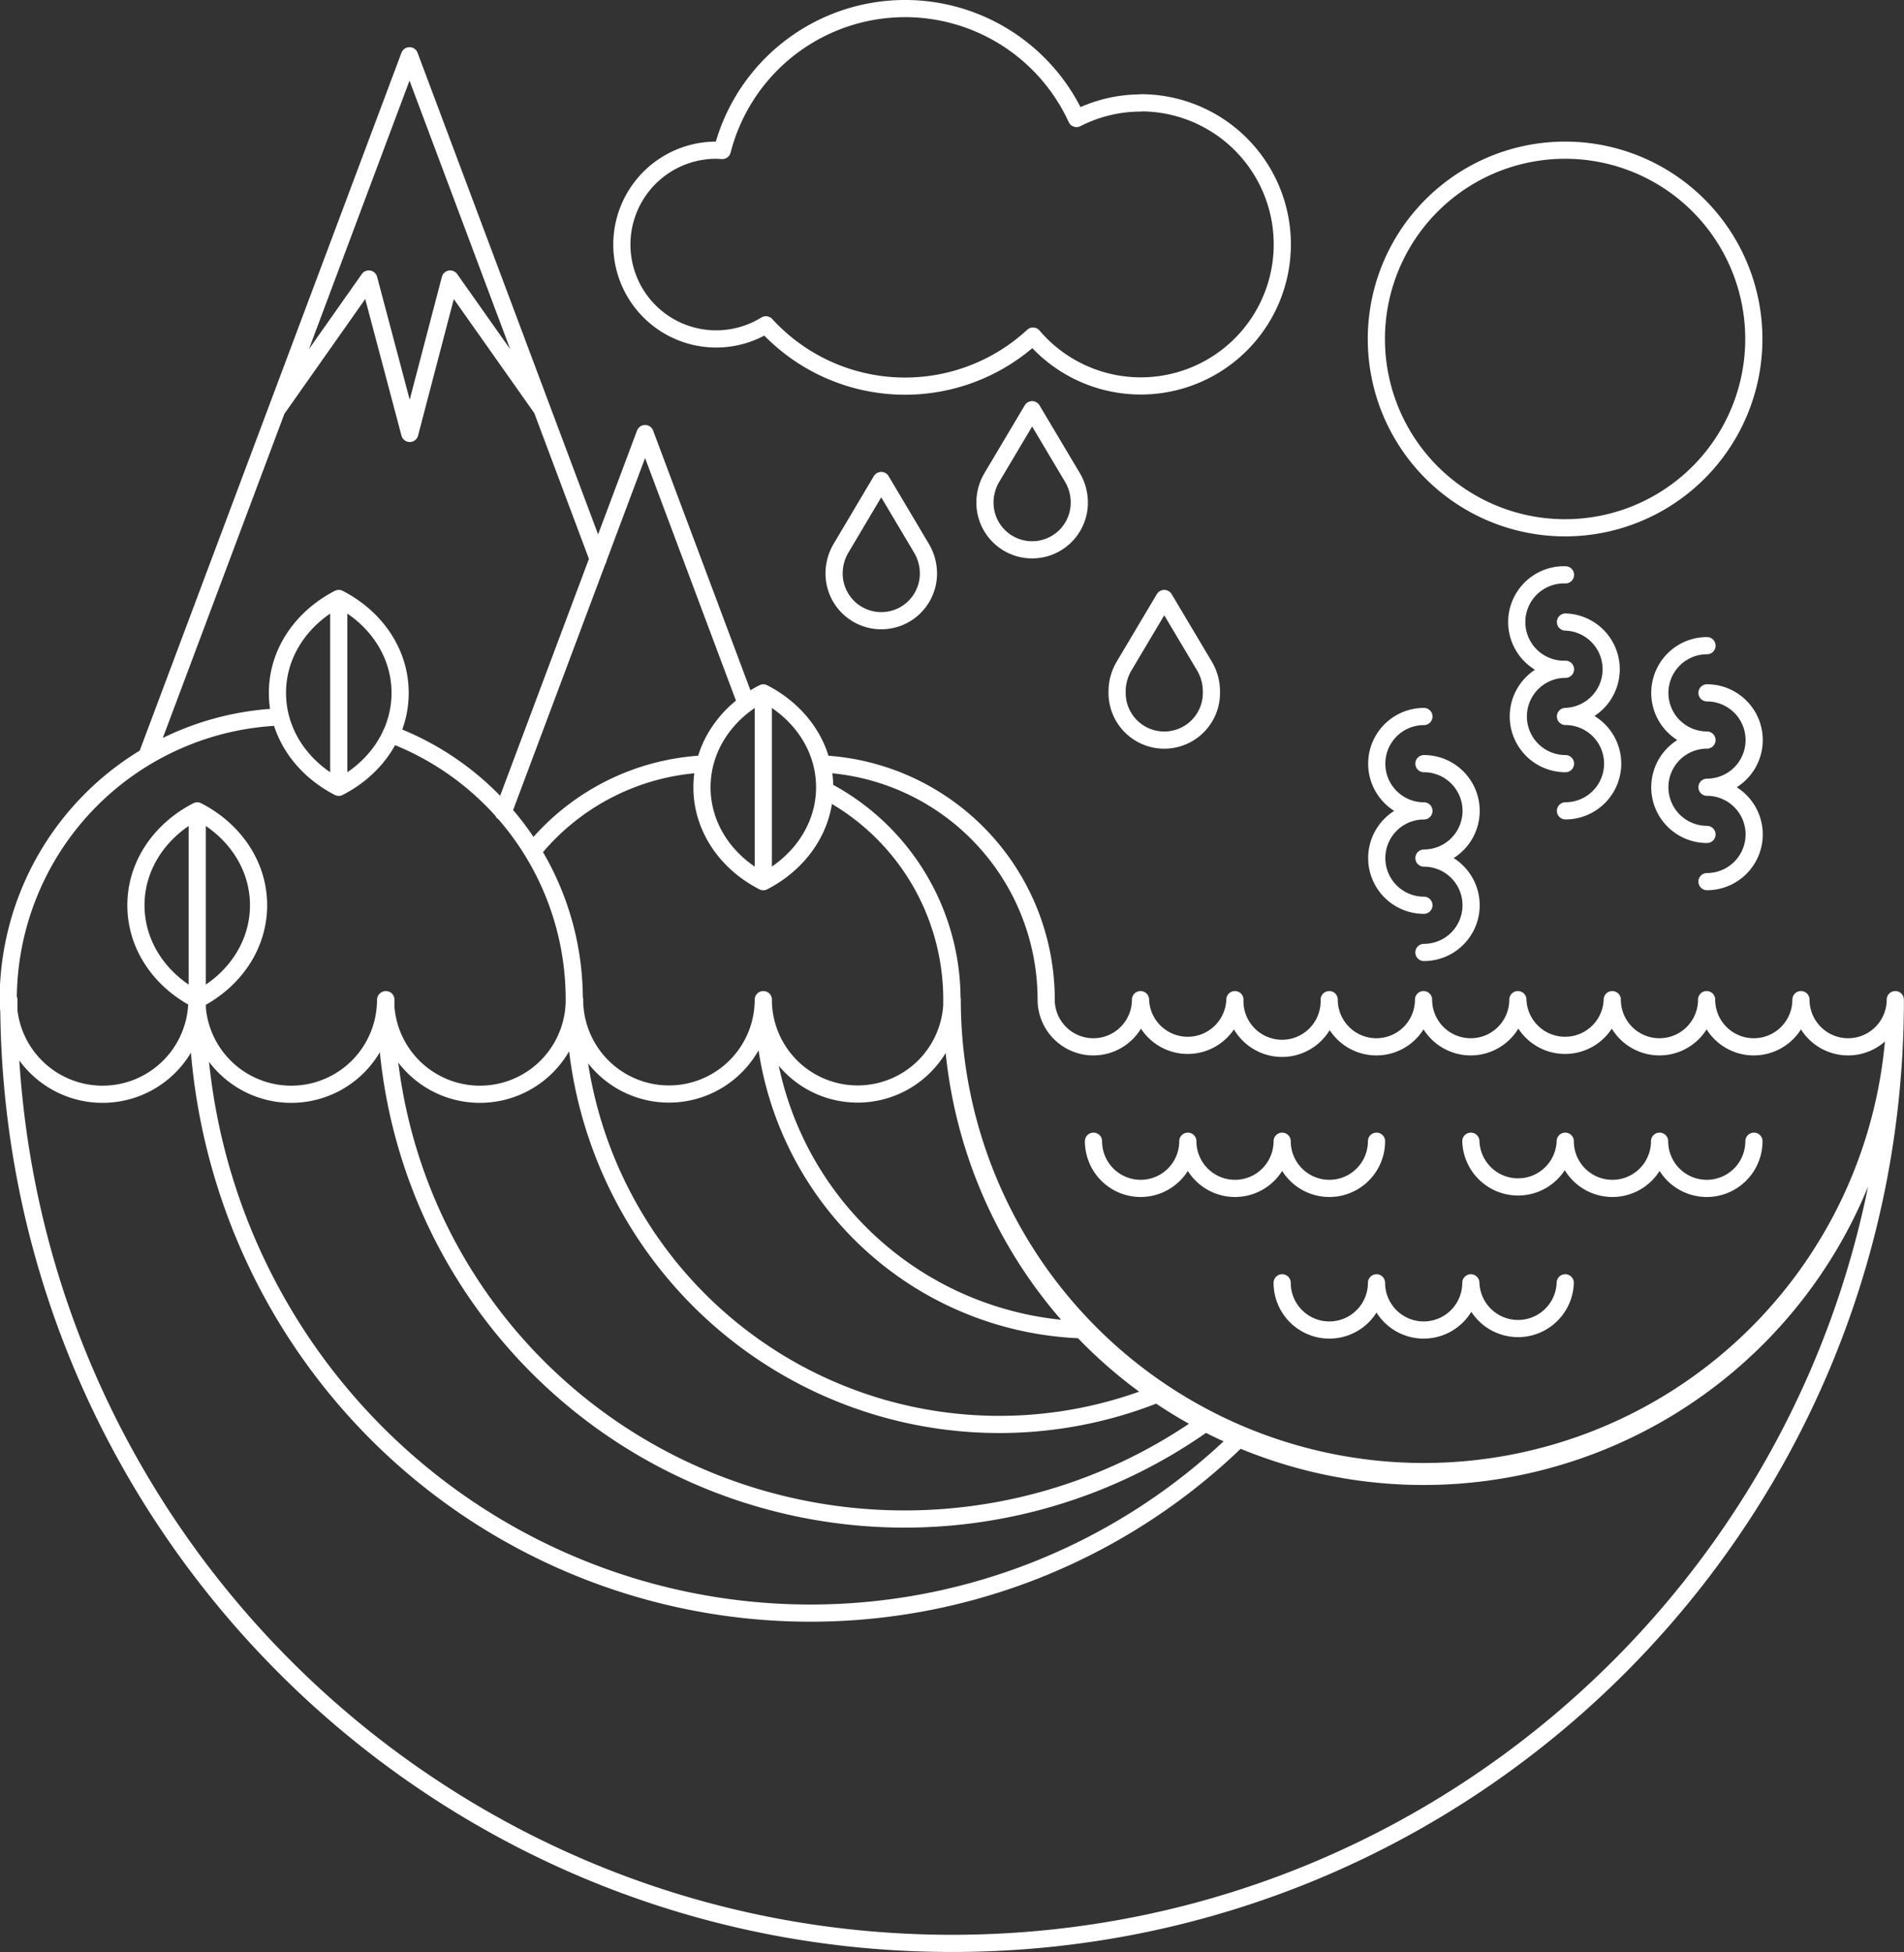 <svg xmlns="http://www.w3.org/2000/svg" viewBox="0 0 389.11 398.78"><rect x="0" y="0" width="389.11" height="398.78" fill="#333333" stroke="none"/><defs><style>.cls-1{fill:none;stroke:#fff;stroke-linecap:round;stroke-linejoin:round;stroke-width:3.51px;}</style></defs><title>Asset 1</title><g id="Layer_2" data-name="Layer 2"><g id="Layer_1-2" data-name="Layer 1"><path class="cls-1" d="M168.52,161.4a48.18,48.18,0,0,1,26,42.81,96.41,96.41,0,1,0,192.81,0,9.64,9.64,0,1,1-19.28,0,9.64,9.64,0,0,1-19.28,0,9.64,9.64,0,1,1-19.28,0,9.65,9.65,0,0,1-19.29,0,9.64,9.64,0,0,1-19.28,0,9.64,9.64,0,0,1-19.28,0,9.64,9.64,0,1,1-19.27,0,9.65,9.65,0,0,1-19.29,0,9.64,9.64,0,1,1-19.28,0A48.21,48.21,0,0,0,168,156.06M40.31,204.21a125.32,125.32,0,0,0,213.55,89m-175-89A106,106,0,0,0,247.12,290.1M117.43,204.21a86.8,86.8,0,0,0,120,80.18M156,204.21a67.48,67.48,0,0,0,66.11,67.47M117.43,204.21a19.28,19.28,0,0,0,38.56,0,19.28,19.28,0,0,0,38.56,0,48.18,48.18,0,0,0-26-42.81M144,156.06a48.09,48.09,0,0,0-35.17,17.85m-6-8,29-77.34,20.67,55.15m-95.26,2.74a57.85,57.85,0,0,0-55.56,57.8,19.28,19.28,0,0,0,38.56,0,19.28,19.28,0,0,0,38.56,0,19.28,19.28,0,0,0,38.56,0A57.86,57.86,0,0,0,79.88,150M30,154.48,83.69,11.39l38.56,102.83m46.28,46.61c0,8.24-5.05,15.42-12.54,19.28V141.55c7.49,3.85,12.54,11,12.54,19.28m-25.07,0c0,8.24,5,15.42,12.53,19.28V141.55c-7.48,3.85-12.53,11-12.53,19.28M81.77,141.55c0,8.24-5,15.42-12.54,19.28V122.26c7.49,3.86,12.54,11,12.54,19.29m-25.07,0c0,8.24,5,15.42,12.53,19.28V122.26c-7.48,3.86-12.53,11-12.53,19.29m-3.86,43.38c0,8.24-5,15.43-12.53,19.28V165.65c7.49,3.85,12.53,11,12.53,19.28m-25.06,0c0,8.24,5,15.43,12.53,19.28V165.65c-7.48,3.85-12.53,11-12.53,19.28m210.15-62.67-8.22,13.82a10.13,10.13,0,0,0-1.41,5.16,9.64,9.64,0,1,0,19.27,0,10.13,10.13,0,0,0-1.41-5.16Zm-27-38.56-8.22,13.82a10,10,0,0,0-1.42,5.16,9.64,9.64,0,1,0,19.28,0,10.1,10.1,0,0,0-1.41-5.16ZM180.09,98.16,171.87,112a10.13,10.13,0,0,0-1.41,5.16,9.64,9.64,0,1,0,19.28,0,10.13,10.13,0,0,0-1.42-5.16Zm53-77.12A28.82,28.82,0,0,0,220,24.21a38.56,38.56,0,0,0-72.39,6.53c-.4,0-.8-.06-1.21-.06a19.28,19.28,0,1,0,10.12,35.67,38.55,38.55,0,0,0,54.59,2.31A28.92,28.92,0,1,0,233.11,21Zm125.33,48.2a38.57,38.57,0,1,1-38.56-38.56,38.56,38.56,0,0,1,38.56,38.56M300.59,262.06a9.65,9.65,0,0,0,19.29,0m-38.57,0a9.64,9.64,0,0,0,19.28,0m-38.56,0a9.64,9.64,0,1,0,19.28,0m57.85-28.93a9.64,9.64,0,0,0,19.28,0m-38.56,0a9.64,9.64,0,0,0,19.28,0m-38.57,0a9.65,9.65,0,0,0,19.29,0m-57.85,0a9.64,9.64,0,1,0,19.28,0m-38.56,0a9.64,9.64,0,1,0,19.28,0m-38.56,0a9.64,9.64,0,1,0,19.28,0M291,146.37a9.64,9.64,0,1,0,0,19.28,9.64,9.64,0,1,0,0,19.28m0,9.64a9.64,9.64,0,0,0,0-19.28A9.64,9.64,0,0,0,291,156m28.93-38.57a9.65,9.65,0,1,0,0,19.29,9.64,9.64,0,1,0,0,19.28m0,9.64a9.64,9.64,0,0,0,0-19.28,9.65,9.65,0,0,0,0-19.29m28.92,4.83a9.64,9.64,0,1,0,0,19.28,9.64,9.64,0,1,0,0,19.28m0,9.64a9.64,9.64,0,0,0,0-19.28,9.64,9.64,0,0,0,0-19.28m-265.11-53L92,57l18.69,26.47-27-72-27,72.05L75.37,57ZM291,300.62a96.4,96.4,0,0,1-96.4-96.41M291,300.62a96.4,96.4,0,0,1-96.4-96.41m-192.8,0C1.75,310.7,88.07,397,194.55,397,300.2,397,386,312,387.32,206.7A96.4,96.4,0,0,1,291,300.62"/></g></g></svg>